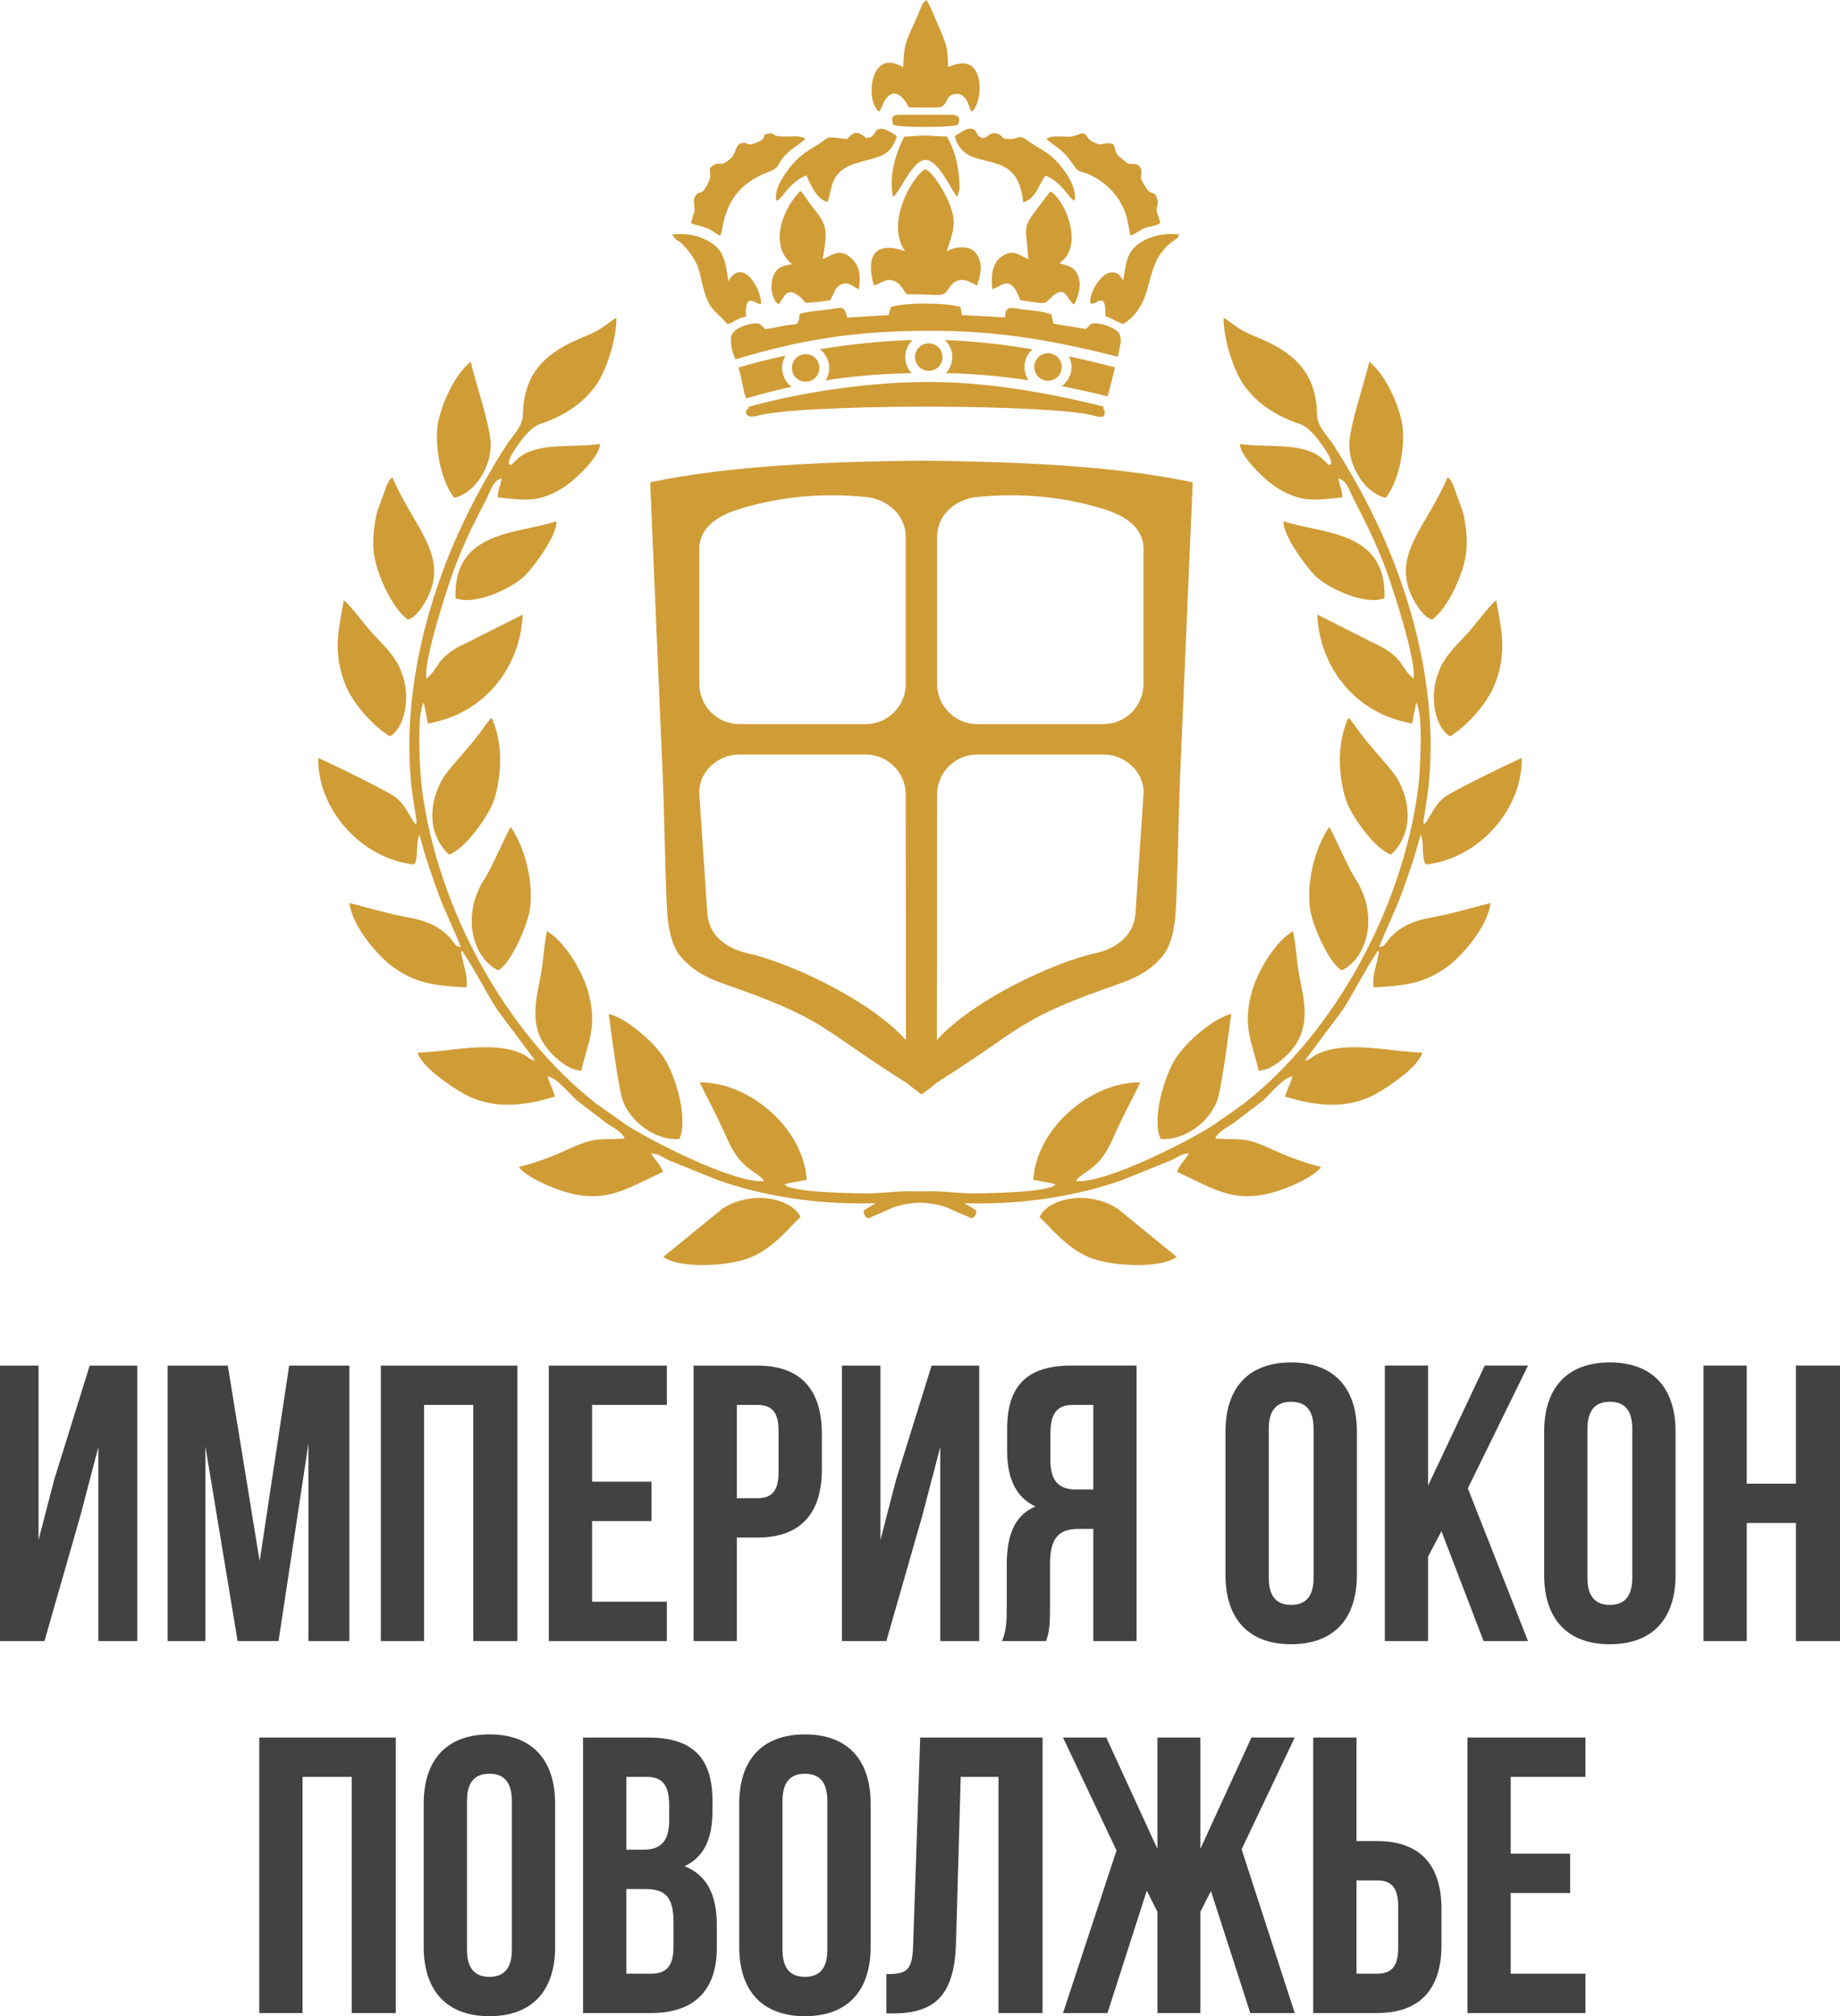 <?xml version="1.0" encoding="UTF-8"?> <!-- Creator: CorelDRAW 2018 (64-Bit) --> <svg xmlns="http://www.w3.org/2000/svg" xmlns:xlink="http://www.w3.org/1999/xlink" xml:space="preserve" width="76.822mm" height="84.144mm" style="shape-rendering:geometricPrecision; text-rendering:geometricPrecision; image-rendering:optimizeQuality; fill-rule:evenodd; clip-rule:evenodd" viewBox="0 0 3124.45 3422.22"> <defs> <style type="text/css"> <![CDATA[ .fil1 {fill:#D09C36} .fil0 {fill:#434242;fill-rule:nonzero} ]]> </style> </defs> <g id="Layer_x0020_1">  <g id="_2533430792752"> <path class="fil0" d="M136.95 2571.07l30.06 -114.9 0 329.35 66.14 0 0 -467.63 -80.83 0 -60.12 193.06 -26.72 102.88 0 -295.94 -65.47 0 0 467.63 75.49 0 61.46 -214.44zm249.85 -253.19l-102.21 0 0 467.63 64.13 0 0 -330.68 54.78 330.68 69.48 0 50.77 -335.36 0 335.36 69.48 0 0 -467.63 -102.21 0 -50.1 332.01 -54.11 -332.01zm333.35 66.8l83.51 0 0 400.83 74.82 0 0 -467.63 -231.81 0 0 467.63 73.48 0 0 -400.83zm285.26 0l126.93 0 0 -66.8 -200.42 0 0 467.63 200.42 0 0 -66.8 -126.93 0 0 -136.95 100.88 0 0 -66.8 -100.88 0 0 -130.27zm280.58 -66.8l-108.23 0 0 467.63 73.48 0 0 -175.7 34.74 0c73.48,0 109.56,-40.75 109.56,-115.57l0 -60.79c0,-74.82 -36.07,-115.57 -109.56,-115.57zm0 66.8c23.38,0 36.07,10.69 36.07,44.09l0 70.15c0,33.4 -12.69,44.09 -36.07,44.09l-34.74 0 0 -158.32 34.74 0zm280.57 186.38l30.06 -114.9 0 329.35 66.14 0 0 -467.63 -80.83 0 -60.12 193.06 -26.72 102.88 0 -295.94 -65.47 0 0 467.63 75.49 0 61.46 -214.44zm209.77 214.44c4.01,-12.03 6.68,-19.37 6.68,-57.45l0 -73.48c0,-43.42 14.7,-59.46 48.1,-59.46l25.38 0 0 190.39 73.48 0 0 -467.63 -110.89 0c-76.16,0 -108.89,35.4 -108.89,107.55l0 36.74c0,48.1 15.37,79.5 48.1,94.86 -36.74,15.37 -48.77,50.77 -48.77,99.54l0 72.15c0,22.71 -0.67,39.41 -8.02,56.79l74.82 0zm80.16 -400.83l0 143.63 -28.73 0c-27.39,0 -44.09,-12.03 -44.09,-49.44l0 -46.1c0,-33.4 11.36,-48.1 37.41,-48.1l35.4 0zm297.95 40.75c0,-33.4 14.7,-46.1 38.08,-46.1 23.38,0 38.08,12.69 38.08,46.1l0 252.52c0,33.4 -14.7,46.1 -38.08,46.1 -23.38,0 -38.08,-12.69 -38.08,-46.1l0 -252.52zm-73.48 247.84c0,74.82 39.41,117.58 111.56,117.58 72.15,0 111.57,-42.75 111.57,-117.58l0 -243.17c0,-74.82 -39.41,-117.58 -111.57,-117.58 -72.15,0 -111.56,42.76 -111.56,117.58l0 243.17zm438.24 112.23l75.49 0 -102.21 -259.2 102.21 -208.43 -73.48 0 -96.2 203.75 0 -203.75 -73.48 0 0 467.63 73.48 0 0 -143.63 22.71 -42.75 71.48 186.38zm176.37 -360.07c0,-33.4 14.7,-46.1 38.08,-46.1 23.38,0 38.08,12.69 38.08,46.1l0 252.52c0,33.4 -14.7,46.1 -38.08,46.1 -23.38,0 -38.08,-12.69 -38.08,-46.1l0 -252.52zm-73.48 247.84c0,74.82 39.41,117.58 111.56,117.58 72.15,0 111.57,-42.75 111.57,-117.58l0 -243.17c0,-74.82 -39.41,-117.58 -111.57,-117.58 -72.15,0 -111.56,42.76 -111.56,117.58l0 243.17zm344.04 -88.18l83.51 0 0 200.41 74.82 0 0 -467.63 -74.82 0 0 200.41 -83.51 0 0 -200.41 -73.48 0 0 467.63 73.48 0 0 -200.41zm-2452.39 430.95l83.51 0 0 400.83 74.82 0 0 -467.63 -231.81 0 0 467.63 73.48 0 0 -400.83zm279.24 40.75c0,-33.4 14.7,-46.1 38.08,-46.1 23.38,0 38.08,12.69 38.08,46.1l0 252.52c0,33.4 -14.7,46.1 -38.08,46.1 -23.38,0 -38.08,-12.69 -38.08,-46.1l0 -252.52zm-73.48 247.84c0,74.82 39.41,117.58 111.56,117.58 72.15,0 111.57,-42.75 111.57,-117.58l0 -243.17c0,-74.82 -39.41,-117.58 -111.57,-117.58 -72.15,0 -111.56,42.76 -111.56,117.58l0 243.17zm381.45 -355.4l-110.9 0 0 467.63 115.57 0c73.48,0 111.57,-38.75 111.57,-110.89l0 -38.08c0,-49.44 -15.37,-84.84 -54.78,-100.21 32.73,-15.37 47.43,-46.1 47.43,-94.19l0 -16.7c0,-72.15 -32.73,-107.55 -108.89,-107.55l0 0zm-4.68 257.2c33.4,0 47.43,13.36 47.43,56.78l0 40.75c0,34.74 -13.36,46.1 -38.08,46.1l-42.09 0 0 -143.63 32.74 0zm2.67 -190.39c26.05,0 37.41,14.7 37.41,48.1l0 26.05c0,37.41 -16.7,49.44 -44.09,49.44l-28.73 0 0 -123.59 35.41 0zm229.81 40.75c0,-33.4 14.7,-46.1 38.08,-46.1 23.38,0 38.08,12.69 38.08,46.1l0 252.52c0,33.4 -14.7,46.1 -38.08,46.1 -23.38,0 -38.08,-12.69 -38.08,-46.1l0 -252.52zm-73.48 247.84c0,74.82 39.41,117.58 111.56,117.58 72.15,0 111.57,-42.75 111.57,-117.58l0 -243.17c0,-74.82 -39.41,-117.58 -111.57,-117.58 -72.15,0 -111.56,42.76 -111.56,117.58l0 243.17zm249.85 112.9l11.36 0c73.48,0 104.21,-33.4 106.88,-118.91l8.02 -282.58 64.13 0 0 400.83 74.82 0 0 -467.63 -207.76 0 -12.02 353.39c-1.34,43.42 -12.03,48.1 -45.43,48.1l0 66.8zm533.1 -468.3l-72.82 0 0 189.06 -86.85 -189.06 -73.48 0 90.86 191.73 -90.86 275.9 75.49 0 66.8 -207.76 18.04 36.07 0 171.69 72.82 0 0 -171.69 18.04 -35.4 66.8 207.09 75.49 0 -90.18 -277.91 90.18 -189.72 -73.48 0 -86.85 189.06 0 -189.06zm299.95 467.63c73.48,0 109.56,-40.75 109.56,-115.57l0 -60.79c0,-74.82 -36.07,-115.57 -109.56,-115.57l-34.74 0 0 -175.7 -73.48 0 0 467.63 108.23 0zm-34.74 -66.8l0 -158.33 34.74 0c23.38,0 36.07,10.69 36.07,44.09l0 70.15c0,33.4 -12.69,44.09 -36.07,44.09l-34.74 0zm261.87 -334.02l126.93 0 0 -66.8 -200.42 0 0 467.63 200.42 0 0 -66.8 -126.93 0 0 -136.95 100.88 0 0 -66.8 -100.88 0 0 -130.27z"></path> <g> <g> <g> <path class="fil1" d="M1637.83 2042.6c-28.69,-11.63 -46.94,-18.09 -79.23,-20.34 -24.89,-1.75 -54.15,2.73 -80.42,3.33 -15.82,0.36 -133.86,-0.71 -145.68,-14.84 0.54,-0.44 1.46,-0.84 1.83,-1 0.39,-0.15 1.41,-0.72 1.9,-0.9l33.68 -6.25c-5.24,-86.19 -96.49,-166.23 -181.76,-165.46 15.51,32.18 31.01,59.95 46.58,95.61 24.68,56.53 53.45,55.26 62.58,72.11 -51.4,3.79 -191.19,-68.01 -233.91,-95.56l-50.81 -35.88c-156.41,-121.92 -270.35,-335.26 -296.19,-534.71 -3.84,-29.69 -9.02,-130.82 3.25,-145.88l6.97 35.27c100.53,-17.63 157.65,-100.2 160.9,-184.95l-93.11 46.99c-17.42,8.07 -29.12,14.34 -41.37,26.42 -10.9,10.77 -17.66,28.18 -29.11,35.01 -4.56,-31.91 35.79,-153.93 46,-182.15 15.32,-42.38 35.49,-83.19 56.2,-122.9 7.03,-13.48 10.36,-30.02 25.63,-34.65 -1.59,12.03 -6.41,18.22 -6.62,32.4 44.8,4.38 69.74,10.08 112.35,-17.4 22.31,-14.38 62.21,-54.68 61.4,-73.31 -45.76,6.87 -102.84,-3.31 -136.44,22.17 -8.4,6.36 -16.79,19.94 -18.51,9.83 -1.54,-9.11 32.02,-59.01 51.68,-65.35 45.15,-14.56 77.82,-38.96 97.85,-68.47 15.85,-23.35 33.81,-75.87 33.2,-112.66 -21.79,14.4 -25.39,20.64 -55.11,32.62 -60.02,24.2 -102.59,57.34 -103.61,132.56 -0.27,19.92 -18.9,36.91 -27.85,50.97 -30.77,48.3 -57.09,95.47 -80.92,147.86 -62,136.22 -101.19,305.42 -76.74,459.75l4.77 29.45c0.07,7.17 0.65,2.49 -1.1,6.76 -10.35,-10.33 -14.16,-27.77 -32.17,-44.09 -11.52,-10.44 -112.81,-59.2 -133.58,-68.6 -1.4,90.42 76.91,172.58 163.23,180.97 7.7,-13.25 1.89,-40.13 8.84,-50.38 9,35.44 20.36,68.41 32.47,101.27 11.35,30.73 26.47,59.64 37.65,89.37 -11.59,-1.48 -10.75,-7.91 -19.47,-16.94 -18.92,-19.64 -42.17,-28.51 -68.4,-33.21 -37.33,-6.68 -67.63,-16.31 -101.25,-24.68 4.82,41.41 51.25,92.64 74.82,109.23 38.13,26.86 67.21,30.78 123.42,34.05 3.68,-19.91 -5.29,-38.51 -8.07,-56.64 -0.94,-6.16 -0.93,-1.85 0.29,-5.75 8.17,7.33 47.71,81.38 59.75,99.27l65.15 87.35c-12.12,-2.8 -10.75,-6.12 -20.97,-11.03 -50.19,-24.16 -124.12,-3.77 -178.4,-2.58 5.75,25.83 70.2,67.64 91.55,76.48 43.57,18.05 87.7,14.52 141.66,-2l-13.13 -33.92c13.95,-0.09 38.37,30.19 50.26,40.79l49.54 37.92c11.06,7.79 26.57,14.32 31.54,26.5 -45.49,3.28 -46.66,-3.99 -93.16,17.07 -27.59,12.49 -56.18,24.03 -86.59,31.21 7.22,11.8 35.3,25.77 51.66,32.61 88.08,36.8 123.95,7.4 193.11,-24.25 -6.76,-16.24 -13.73,-19.34 -20.1,-31.26 12.29,0.11 18.95,6.29 28.9,11.09l83.51 33.86c81.09,28.69 170.92,41.42 258.99,39.83 44.71,-0.81 103.36,-7.36 138.15,10.2 9.98,5.04 24.07,10.03 33.97,15.05 5.72,-1.39 8.69,-5.63 8.6,-13.12 -3.87,-2.55 -7.43,-5.07 -20.06,-12.1z"></path> <path class="fil1" d="M762.28 1450.56c28.47,-9.22 69.13,-68.57 76.83,-93.23 12.01,-38.45 16.63,-93.41 -4.37,-139.18 -6.48,6.73 -12.85,16.02 -18.94,24.57 -15.83,22.22 -52.3,60.32 -61.58,74.98 -28.52,45.05 -27.45,99.51 8.06,132.86z"></path> <path class="fil1" d="M1033.65 1721.2c4.52,30.59 16.17,128.42 24.86,149.48 14.6,35.38 55.48,65.85 95.2,62.41 15.58,-35.14 -7.02,-109.11 -27.26,-139.15 -19.18,-28.48 -65.75,-67.3 -92.8,-72.75z"></path> <path class="fil1" d="M845.88 1646.99c20.55,-10.1 50.14,-75.51 54.17,-105.24 6.03,-44.43 -8.38,-103.33 -32.88,-138.2 -8.57,14.4 -32.48,70.05 -43.32,86.48 -42.72,64.7 -19.94,136.83 22.03,156.96z"></path> <path class="fil1" d="M1126.36 2133.29c24.26,18.73 97.88,16.79 137.27,4.87 22.88,-6.92 39.58,-19.07 55.3,-32.59 16.09,-13.84 27.74,-28.31 40.32,-39.83 -13.75,-30.33 -79.39,-47.42 -131.86,-14.67l-101.04 82.21z"></path> <path class="fil1" d="M987.25 1817.16c9.78,-45.76 28.29,-72.58 11.66,-133.12 -10.98,-39.99 -43.23,-88.43 -70.15,-103.46 -4.07,17.37 -6.14,48.13 -9.37,68.14 -6.71,41.64 -25.71,92.61 14.85,137.05 11.6,12.71 33.47,31.49 53,31.38z"></path> <path class="fil1" d="M666.31 810.11c-5.75,5.18 -4.23,3.09 -9.06,12.42l-16.09 43.68c-5.14,19.45 -8.41,43.01 -7,65.29 2.58,40.58 33.02,103.08 58.78,120.33 16.81,-5.73 31.96,-32.64 38.06,-49.06 24.68,-66.39 -29.92,-111.22 -64.7,-192.66z"></path> <path class="fil1" d="M583.69 1018.91c-7.34,45.39 -19.49,82.49 0.98,138.8 13.69,37.67 52.81,78.06 77.75,92.21 27.13,-16.84 40.8,-80.21 8.42,-130.57 -11.41,-17.75 -29.8,-34.27 -43.69,-50.46 -8.23,-9.59 -36.1,-45.73 -43.46,-49.98z"></path> <path class="fil1" d="M771.32 845.05c35.97,-8.52 61.89,-52.42 61.99,-89.77 0.08,-30.51 -25.42,-104.34 -34.05,-141.23 -23.92,18.75 -45.76,61.78 -54.56,98.98 -8.42,35.62 2.04,100.7 26.62,132.02z"></path> <path class="fil1" d="M773.47 1015.43c34.29,13.24 98.57,-18.68 118,-38.47 16.3,-16.6 54.47,-68.32 53.57,-92.19 -65.83,21.89 -175.65,14.93 -171.58,130.66z"></path> </g> <path class="fil1" d="M1540.27 1838.73c-154.2,-97.14 -134.63,-107.65 -314.86,-170.12 -29.17,-10.11 -53.27,-25.03 -70.17,-45.8 -15.41,-18.93 -21.36,-49.72 -22.83,-82.42 -3.45,-76.25 -4.07,-153.86 -7.36,-230.7l-21.07 -491.1c137.39,-28.73 299.42,-34.71 451.73,-36.61l5.17 -0.06 0 -0.09 3.76 0.04 3.76 -0.04 0 0.09 5.17 0.06c152.31,1.9 314.34,7.88 451.73,36.61l-21.07 491.1c-3.3,76.84 -3.91,154.46 -7.36,230.7 -1.48,32.7 -7.43,63.49 -22.84,82.42 -16.89,20.77 -40.99,35.7 -70.17,45.8 -180.24,62.47 -160.66,72.98 -314.86,170.12 -6.35,5.9 -12.49,10.68 -24.37,18.93 -5.91,-5.27 -18.01,-13.03 -24.36,-18.93zm333.53 -974.78c-70.29,-21.6 -141.93,-27.54 -214.64,-20.39 -37.17,3.64 -67.94,30.64 -67.94,67.98l0 249.56c0,37.33 30.63,67.97 67.94,67.97l214.64 0c37.33,0 67.94,-30.58 67.94,-67.97l0 -229.17c0,-37.39 -32.24,-57.01 -67.94,-67.98zm0 416.7l-214.64 0c-37.36,0 -67.9,30.64 -67.94,67.98l-0.33 416.7c62.18,-68.9 198.59,-131.77 269.32,-147.43 36.47,-8.07 65.42,-30.68 67.94,-67.98l13.58 -201.29c2.51,-37.3 -30.56,-67.98 -67.94,-67.98zm-618.34 -416.7c70.28,-21.6 141.93,-27.54 214.63,-20.39 37.17,3.64 67.94,30.64 67.94,67.98l0 249.56c0,37.33 -30.63,67.97 -67.94,67.97l-214.63 0c-37.34,0 -67.94,-30.58 -67.94,-67.97l0 -229.17c0,-37.39 32.24,-57.01 67.94,-67.98zm0 416.7l214.63 0c37.36,0 67.91,30.64 67.94,67.98l0.33 416.7c-62.18,-68.9 -198.59,-131.77 -269.32,-147.43 -36.47,-8.07 -65.43,-30.68 -67.94,-67.98l-13.59 -201.29c-2.5,-37.3 30.57,-67.98 67.94,-67.98z"></path> <g> <path class="fil1" d="M1486.61 2042.6c28.69,-11.63 46.94,-18.09 79.23,-20.34 24.89,-1.75 54.15,2.73 80.42,3.33 15.81,0.36 133.86,-0.71 145.68,-14.84 -0.54,-0.44 -1.46,-0.84 -1.84,-1 -0.39,-0.15 -1.41,-0.72 -1.9,-0.9l-33.68 -6.25c5.24,-86.19 96.5,-166.23 181.77,-165.46 -15.52,32.18 -31.01,59.95 -46.59,95.61 -24.68,56.53 -53.44,55.26 -62.58,72.11 51.4,3.79 191.19,-68.01 233.91,-95.56l50.82 -35.88c156.41,-121.92 270.35,-335.26 296.19,-534.71 3.84,-29.69 9.02,-130.82 -3.25,-145.88l-6.98 35.27c-100.53,-17.63 -157.64,-100.2 -160.9,-184.95l93.12 46.99c17.41,8.07 29.12,14.34 41.37,26.42 10.89,10.77 17.66,28.18 29.11,35.01 4.56,-31.91 -35.79,-153.93 -46,-182.15 -15.32,-42.38 -35.49,-83.19 -56.2,-122.9 -7.03,-13.48 -10.36,-30.02 -25.63,-34.65 1.59,12.03 6.41,18.22 6.62,32.4 -44.8,4.38 -69.74,10.08 -112.35,-17.4 -22.31,-14.38 -62.21,-54.68 -61.4,-73.31 45.76,6.87 102.85,-3.31 136.44,22.17 8.4,6.36 16.79,19.94 18.51,9.83 1.54,-9.11 -32.02,-59.01 -51.68,-65.35 -45.15,-14.56 -77.83,-38.96 -97.86,-68.47 -15.84,-23.35 -33.81,-75.87 -33.2,-112.66 21.79,14.4 25.39,20.64 55.11,32.62 60.02,24.2 102.59,57.34 103.61,132.56 0.27,19.92 18.9,36.91 27.86,50.97 30.77,48.3 57.09,95.47 80.92,147.86 62,136.22 101.19,305.42 76.74,459.75l-4.77 29.45c-0.07,7.17 -0.66,2.49 1.1,6.76 10.35,-10.33 14.16,-27.77 32.17,-44.09 11.53,-10.44 112.81,-59.2 133.58,-68.6 1.4,90.42 -76.9,172.58 -163.23,180.97 -7.71,-13.25 -1.89,-40.13 -8.84,-50.38 -9.01,35.44 -20.36,68.41 -32.48,101.27 -11.35,30.73 -26.46,59.64 -37.65,89.37 11.58,-1.48 10.75,-7.91 19.47,-16.94 18.92,-19.64 42.17,-28.51 68.41,-33.21 37.33,-6.68 67.63,-16.31 101.25,-24.68 -4.82,41.41 -51.25,92.64 -74.82,109.23 -38.13,26.86 -67.21,30.78 -123.42,34.05 -3.68,-19.91 5.29,-38.51 8.07,-56.64 0.94,-6.16 0.92,-1.85 -0.29,-5.75 -8.17,7.33 -47.71,81.38 -59.75,99.27l-65.16 87.35c12.13,-2.8 10.75,-6.12 20.97,-11.03 50.19,-24.16 124.12,-3.77 178.4,-2.58 -5.75,25.83 -70.19,67.64 -91.55,76.48 -43.57,18.05 -87.7,14.52 -141.66,-2l13.14 -33.92c-13.95,-0.09 -38.37,30.19 -50.26,40.79l-49.54 37.92c-11.05,7.79 -26.57,14.32 -31.54,26.5 45.48,3.28 46.66,-3.99 93.16,17.07 27.59,12.49 56.18,24.03 86.59,31.21 -7.22,11.8 -35.3,25.77 -51.66,32.61 -88.08,36.8 -123.95,7.4 -193.11,-24.25 6.77,-16.24 13.74,-19.34 20.1,-31.26 -12.28,0.11 -18.95,6.29 -28.9,11.09l-83.51 33.86c-81.09,28.69 -170.92,41.42 -258.99,39.83 -44.71,-0.81 -103.37,-7.36 -138.16,10.2 -9.98,5.04 -24.07,10.03 -33.97,15.05 -5.72,-1.39 -8.69,-5.63 -8.59,-13.12 3.87,-2.55 7.43,-5.07 20.06,-12.1z"></path> <path class="fil1" d="M2362.17 1450.56c-28.48,-9.22 -69.13,-68.57 -76.83,-93.23 -12.01,-38.45 -16.63,-93.41 4.38,-139.18 6.48,6.73 12.84,16.02 18.94,24.57 15.83,22.22 52.3,60.32 61.58,74.98 28.51,45.05 27.44,99.51 -8.06,132.86z"></path> <path class="fil1" d="M2090.79 1721.2c-4.52,30.59 -16.16,128.42 -24.86,149.48 -14.6,35.38 -55.48,65.85 -95.2,62.41 -15.59,-35.14 7.02,-109.11 27.25,-139.15 19.19,-28.48 65.75,-67.3 92.8,-72.75z"></path> <path class="fil1" d="M2278.56 1646.99c-20.55,-10.1 -50.14,-75.51 -54.17,-105.24 -6.03,-44.43 8.38,-103.33 32.87,-138.2 8.57,14.4 32.48,70.05 43.33,86.48 42.72,64.7 19.94,136.83 -22.04,156.96z"></path> <path class="fil1" d="M1998.08 2133.29c-24.26,18.73 -97.88,16.79 -137.27,4.87 -22.88,-6.92 -39.58,-19.07 -55.29,-32.59 -16.09,-13.84 -27.75,-28.31 -40.32,-39.83 13.74,-30.33 79.39,-47.42 131.86,-14.67l101.03 82.21z"></path> <path class="fil1" d="M2137.19 1817.16c-9.78,-45.76 -28.29,-72.58 -11.66,-133.12 10.98,-39.99 43.23,-88.43 70.15,-103.46 4.07,17.37 6.14,48.13 9.36,68.14 6.71,41.64 25.72,92.61 -14.84,137.05 -11.6,12.71 -33.47,31.49 -53,31.38z"></path> <path class="fil1" d="M2458.13 810.11c5.75,5.18 4.23,3.09 9.07,12.42l16.09 43.68c5.14,19.45 8.41,43.01 7,65.29 -2.58,40.58 -33.02,103.08 -58.79,120.33 -16.81,-5.73 -31.96,-32.64 -38.06,-49.06 -24.68,-66.39 29.92,-111.22 64.7,-192.66z"></path> <path class="fil1" d="M2540.75 1018.91c7.34,45.39 19.49,82.49 -0.97,138.8 -13.69,37.67 -52.82,78.06 -77.75,92.21 -27.13,-16.84 -40.8,-80.21 -8.43,-130.57 11.41,-17.75 29.8,-34.27 43.69,-50.46 8.22,-9.59 36.1,-45.73 43.46,-49.98z"></path> <path class="fil1" d="M2353.12 845.05c-35.97,-8.52 -61.89,-52.42 -61.99,-89.77 -0.08,-30.51 25.42,-104.34 34.05,-141.23 23.93,18.75 45.77,61.78 54.56,98.98 8.42,35.62 -2.04,100.7 -26.62,132.02z"></path> <path class="fil1" d="M2350.97 1015.43c-34.28,13.24 -98.57,-18.68 -118,-38.47 -16.3,-16.6 -54.46,-68.32 -53.57,-92.19 65.83,21.89 175.66,14.93 171.58,130.66z"></path> </g> </g> <path class="fil1" d="M1392.15 592.7c1.47,1.12 2.86,2.33 4.16,3.63l0 0.02c7.21,7.24 11.68,17.21 11.68,28.2 0,7.73 -2.21,14.95 -6.02,21.07 46.74,-7.34 93.8,-11.17 145.98,-12.27 -6.68,-7.15 -10.79,-16.74 -10.79,-27.26 0,-11.01 4.47,-21.01 11.7,-28.23l0.68 -0.67c-51.92,1.47 -105.72,7.04 -157.39,15.52zm-48.03 63.8c-1.53,-1.15 -2.94,-2.38 -4.28,-3.71l0.03 -0.02c-7.24,-7.25 -11.73,-17.22 -11.73,-28.23 0,-7.66 2.16,-14.84 5.93,-20.92 -28.16,5.98 -55.07,12.77 -80.06,20.13 4.89,16.63 9.32,44.2 12.64,52.19l0.15 0.33c26.71,-7.74 52.23,-14.29 77.32,-19.78zm-72.69 33.86c-0.07,1.38 -0.48,2.57 -1.37,3.47 -4.03,4.03 -5.15,7.85 0.12,11.59 3.57,2.56 9.49,1.86 16.24,0.21 29.09,-8.79 145.93,-15.44 285.74,-15.44 138.88,0 255.07,6.56 284.38,15.05 9.72,3.15 16.8,3.53 18.73,-0.71 0.91,-2.01 1.12,-6.1 -0.83,-9.63 -0.82,-1.47 -1,-3.1 -0.79,-4.8 -98.14,-24.84 -200.22,-41.59 -295.61,-41.74 -102.44,-0.15 -215.57,17.06 -306.6,42zm609.08 -17.65c4.42,-12.34 8.84,-33.92 12.76,-49.07 -25.79,-6.82 -51.89,-13.17 -78.12,-18.8 2.79,5.45 4.34,11.61 4.34,18.13 0,11.02 -4.47,20.99 -11.7,28.23 -1.5,1.52 -3.13,2.89 -4.87,4.15 25.22,4.99 50.9,10.81 77.59,17.36zm-133.93 -27.28c-4.38,-6.4 -6.93,-14.14 -6.93,-22.46 0,-11.03 4.48,-21.01 11.7,-28.24l0.02 0.03c0.63,-0.63 1.26,-1.26 1.94,-1.83 -50.09,-8.51 -100.06,-14.09 -148.59,-15.67l0.61 0.59 0 0.03c7.22,7.22 11.68,17.19 11.68,28.2 0,10.52 -4.07,20.09 -10.72,27.22 49,1.07 94.62,5.19 140.3,12.14zm-361.97 -37.42l-0.03 0.02c-4.23,-4.21 -10.07,-6.81 -16.52,-6.81 -6.45,0 -12.29,2.61 -16.51,6.81 -4.21,4.24 -6.82,10.08 -6.82,16.52 0,6.49 2.6,12.32 6.8,16.51l0.03 0c4.22,4.24 10.07,6.84 16.51,6.84 6.47,0 12.31,-2.6 16.55,-6.81 4.19,-4.22 6.8,-10.08 6.8,-16.54 0,-6.45 -2.6,-12.29 -6.8,-16.53zm411.5 -1.59l-0.01 0.03c-4.23,-4.24 -10.07,-6.84 -16.52,-6.84 -6.48,0 -12.3,2.59 -16.51,6.8l0 0.04c-4.22,4.23 -6.83,10.05 -6.83,16.51 0,6.43 2.61,12.29 6.83,16.52l-0.02 0c4.23,4.21 10.08,6.82 16.53,6.82 6.45,0 12.29,-2.62 16.52,-6.82 4.22,-4.23 6.84,-10.08 6.84,-16.52 0,-6.46 -2.62,-12.32 -6.83,-16.54zm102.01 -0.89c1.83,-7.83 3.33,-15.82 5.06,-24.07 -0.15,-4.1 0.06,-5.97 -1.05,-10.99 -1.92,-12.35 -27.52,-20.53 -39.63,-21.6 -14.64,-1.3 -11.26,5.03 -18.98,9.46l-54.72 -8.89 -3.45 -15.83c-15.19,-5.32 -28.17,-6.28 -45.15,-7.96 -19.07,-1.89 -33.18,-10.42 -33.66,13.08l-73.08 -3.95 -2.53 -13.85c-24.64,-7.15 -93.41,-8.04 -118.2,0.21l-3.89 13.67 -70.39 4.25c-3.84,-22.57 -10.66,-16.09 -31.45,-13.74 -64.07,7.21 -45.62,5.28 -51.03,19.88 -2.57,6.96 -6.9,5.01 -17.33,6.49 -12.07,1.72 -27.9,5.91 -38.98,6.81 -7.52,-5.47 -6.95,-11.22 -20.77,-9.33 -12.79,1.76 -35.95,9.07 -37.45,23.13 -1.51,14.11 3.28,27.88 7.35,37.73 115.73,-35.1 207.41,-48.39 329.54,-48.6 113.87,-0.2 207.1,15.5 319.77,44.09zm-304.48 -15.98l-0.05 0.02c-4.21,-4.21 -10.05,-6.83 -16.5,-6.83 -6.45,0 -12.29,2.62 -16.51,6.83 -4.21,4.24 -6.84,10.07 -6.84,16.51 0,6.48 2.62,12.31 6.81,16.51l0.03 0c4.22,4.23 10.06,6.84 16.51,6.84 6.46,0 12.31,-2.62 16.55,-6.81 4.18,-4.24 6.8,-10.08 6.8,-16.55 0,-6.45 -2.6,-12.29 -6.8,-16.53z"></path> <path class="fil1" d="M1536.88 426.38c-51.06,-18.26 -67.44,8.38 -52.91,57.92 11,-1.8 19.02,-13.44 34.41,-7.44 11.22,4.38 13.38,13.32 21.25,22.55 64.15,0.43 60.47,6.34 72.3,-11.18 17.44,-25.8 39.44,-5.97 47.48,-3.68 5.01,-17.53 11.08,-34.9 -0.92,-53.06 -10.15,-15.38 -34.17,-14.26 -50.49,-5.02 8.31,-31.63 18.68,-44.46 4.21,-80.75 -6.67,-16.72 -27.47,-54.03 -41.45,-58.74 -25.24,16.91 -66.38,93.63 -33.89,139.4z"></path> <path class="fil1" d="M1533.57 114.13c-59.06,-35.58 -63.97,62.91 -40.17,75.34l4.53 -8.99c10.49,-27.71 28.85,-30.75 45.39,1.91l46.94 0.09c22.41,0.02 11.09,-21.34 33.37,-23.13 8.63,-0.69 14.29,5.36 17.31,10.02 5.09,7.86 4.05,13.48 8.77,19.99 18.94,-9.22 28.08,-107.65 -39.5,-75.4 -1.94,-31.87 -1.24,-34.21 -13.02,-61.4 -6.34,-14.64 -16.74,-41.16 -23.88,-52.55 -7.54,4.52 -8.75,11.53 -14.04,23.98 -17.51,41.25 -24.2,43.5 -25.71,90.15z"></path> <path class="fil1" d="M1746.15 440.01c-17.73,-7.86 -27.27,-19.25 -48.21,-2.18 -13.88,11.33 -15.06,32.18 -12.89,52.99 16.87,-5.01 30.71,-27.18 47.41,18.54 46,7.16 39.98,7.31 52.41,-4.4 25.2,-23.74 26.34,3.85 38.81,12.08 15.94,-28.45 12.51,-59.74 -12.55,-66.48l-12.22 -4.07c41.66,-27.07 12.17,-104.13 -14.89,-121.66 -0.44,0.39 -1.05,0.46 -1.23,1.24 -0.17,0.79 -0.95,0.96 -1.19,1.26l-2.14 2.62c-47.03,63.38 -37.78,41.59 -33.31,110.05z"></path> <path class="fil1" d="M1345.39 448.54c-19.27,2.59 -28.16,6.42 -33.45,23.79 -4.79,15.72 -0.46,37 9.74,44.06 11.49,-11.4 12.47,-32.24 37.32,-12.07 10.55,8.56 2.68,10.44 19.9,9.08 10.92,-0.86 20.81,-2 30.84,-3.95l4.23 -7.71c4.23,-9.32 5.11,-14.25 14.42,-18.68 13.23,-6.3 18.78,3.92 30.27,7.8 2.75,-22.98 1.81,-38.33 -12.37,-51.91 -19.19,-18.37 -32.48,-6.87 -49.3,1.28 8.53,-52.53 8.59,-57.37 -20.27,-92.49 -5.25,-6.39 -12.39,-19.98 -17.56,-23.65 -28.46,27.55 -55.53,92.08 -13.77,124.45z"></path> <path class="fil1" d="M1776.17 235.51l10.46 8.5c17.45,11.75 24.96,19.5 37.18,37.51 10.49,15.47 10.55,4.88 38.32,21.22 14.28,8.39 30.23,23.41 38.9,38 12.67,21.32 12.94,32.11 18.36,58.83 6.16,-0.75 16.23,-9.04 23.33,-11.93 7.65,-3.1 21.6,-4.36 27.69,-9.32 -1.3,-5.15 -5.69,-16.87 -6.29,-20.77 -1.15,-7.35 4.17,-10.11 0.64,-20.84 -3.98,-12.12 -7.76,-6.18 -15.39,-13.32 -1.67,-1.56 -11.28,-17.65 -11.5,-18.53 -1.65,-6.68 3.19,-15.07 -2.83,-22.22 -6.14,-7.28 -13.32,-2.89 -20.19,-5.34 -0.03,-0.01 -13.66,-10.74 -15.15,-12.18 -7.41,-7.17 -4.03,-11.34 -9.72,-20.95 -16.17,-3.73 -15.54,3.01 -26.23,-0.2 -26.9,-8.07 -11.83,-23.93 -35.56,-14.75 -12.64,4.89 -16.64,1.9 -35.2,2.39 -1.33,0.04 -6.4,0.25 -7.64,0.48l-9.19 3.41z"></path> <path class="fil1" d="M1255.63 244.08c-10.4,10.01 -2.68,18.89 -24.83,32.26 -6.61,3.99 -11.35,-1.6 -20.03,4.53 -13.9,9.81 5.43,10.33 -13.71,39.24 -7.49,11.31 -10.05,3.14 -16.24,12.35 -5.13,7.65 -0.86,16.87 -1.26,23.84 -0.27,4.68 -4.88,14.53 -6.01,22.3l5.06 2.19c0.5,0.17 1.17,0.41 1.74,0.59 1.38,0.45 4.88,1.31 6.95,1.85 4.38,1.16 9.59,2.7 13.33,4.21 10.1,4.07 14.41,9.09 21.99,12.57 6.82,-8.59 2.42,-63.37 57.25,-96.23 7.22,-4.33 16.01,-8.78 25.35,-12.05 23.77,-8.37 10.42,-16.03 40.24,-39.02 5.78,-4.46 17.39,-12.15 22.12,-17.21 -6.71,-5.09 -20.5,-4.11 -30.49,-3.85 -32.44,0.85 -17.82,-7.43 -32.73,-4.75 -14.12,2.53 2.35,7.01 -21.65,16.02 -17.32,6.5 -10.39,-4.26 -27.07,1.15z"></path> <path class="fil1" d="M1471.39 234.75c-21.55,-20.43 -28.88,-0.28 -33.02,0.93 -10.98,0.01 -20.02,-2.55 -26.57,-2.52 -9.39,0.04 -12.16,5.46 -18.9,9.68 -16.83,10.55 -21.59,12.44 -35.47,23.96 -10.37,8.6 -46.35,49.77 -38.82,74.32 11.1,-4.88 22.23,-32.86 50.97,-43.47 7.41,18.32 19.2,42.2 35.77,44.98 8.73,-22.17 2.33,-51.27 48.13,-65.51 35.43,-11.03 58.36,-9.16 69.49,-46 -5.17,-4.06 -20.18,-13.3 -27.01,-12.67 -7.88,0.74 -7.33,3.19 -11.38,8.34 -6.45,8.19 -2.75,3.68 -13.19,7.97z"></path> <path class="fil1" d="M1621.06 231.1c18.65,69.2 107.01,10.41 116.25,112.2 21.59,-5.22 26.53,-30.31 37.9,-45.36 29.9,12.14 39.28,39.88 50.01,42.66 3.03,-23.91 -16.22,-49.87 -26.92,-62.11 -20.3,-23.25 -33.98,-25.61 -51.58,-38.71 -19.14,-14.25 -14.87,-2.51 -35.41,-3.85 -12.73,-0.84 -5.91,-2.92 -14.82,-7.7 -19.53,-10.48 -22.68,19.64 -37.74,-1.63 -0.34,-0.48 -3.58,-14.74 -22.66,-4.82l-15.02 9.33z"></path> <path class="fil1" d="M1907.06 475.9c-4.55,-6.3 -6.31,-13.04 -17.52,-13.59 -20.89,-1.04 -41.58,38.3 -37.83,52.82 10.09,3.92 26.65,-24.12 25.41,21.43 11.09,3.95 20.78,10.81 30.18,13.43 50.01,-31.69 37.14,-84.42 64.27,-120.34 20.49,-27.14 26.81,-18.96 30.58,-31.63 -26.19,-3.27 -51.4,3.29 -68.53,15.77 -21.58,15.71 -20.72,32.07 -26.57,62.13z"></path> <path class="fil1" d="M1209.7 413.45c-19.58,-12.97 -41.03,-18.31 -68.55,-15.49 11.43,16.98 9.42,3.84 30.55,31.52 10.09,13.23 14.49,23.89 18.64,42.86 12.44,56.85 20.22,48.91 44.62,77.85 11.87,-2.46 16.16,-10.59 31.63,-12.66 -1.8,-44.62 15.44,-20.86 25.42,-21.26 3.21,-19.84 -29.64,-83.41 -55.4,-38.85 -3.64,-30.18 -7.62,-51.2 -26.91,-63.96z"></path> <path class="fil1" d="M1535.49 231.89c-13.66,27.09 -26.67,64.48 -19.24,101.93 9.8,-2.89 31.23,-60.41 54.54,-62.32 22.01,-1.81 44.84,51.77 54.42,62.71l3.86 -11.41c0.44,-4.43 0.26,-9.54 -0.02,-13.98 -1.79,-28.9 -6.83,-52.07 -21.14,-77.18 -46.43,-0.76 -14.09,-3.51 -72.43,0.25z"></path> <path class="fil1" d="M1517 211.86c12.6,5.01 95.67,4.58 109.23,0.26 8.4,-16.72 -5.01,-17.49 -16.02,-17.34l-75.05 0.04c-15.49,-0.22 -24.53,-0.59 -18.16,17.05z"></path> </g> </g> </g> </svg> 